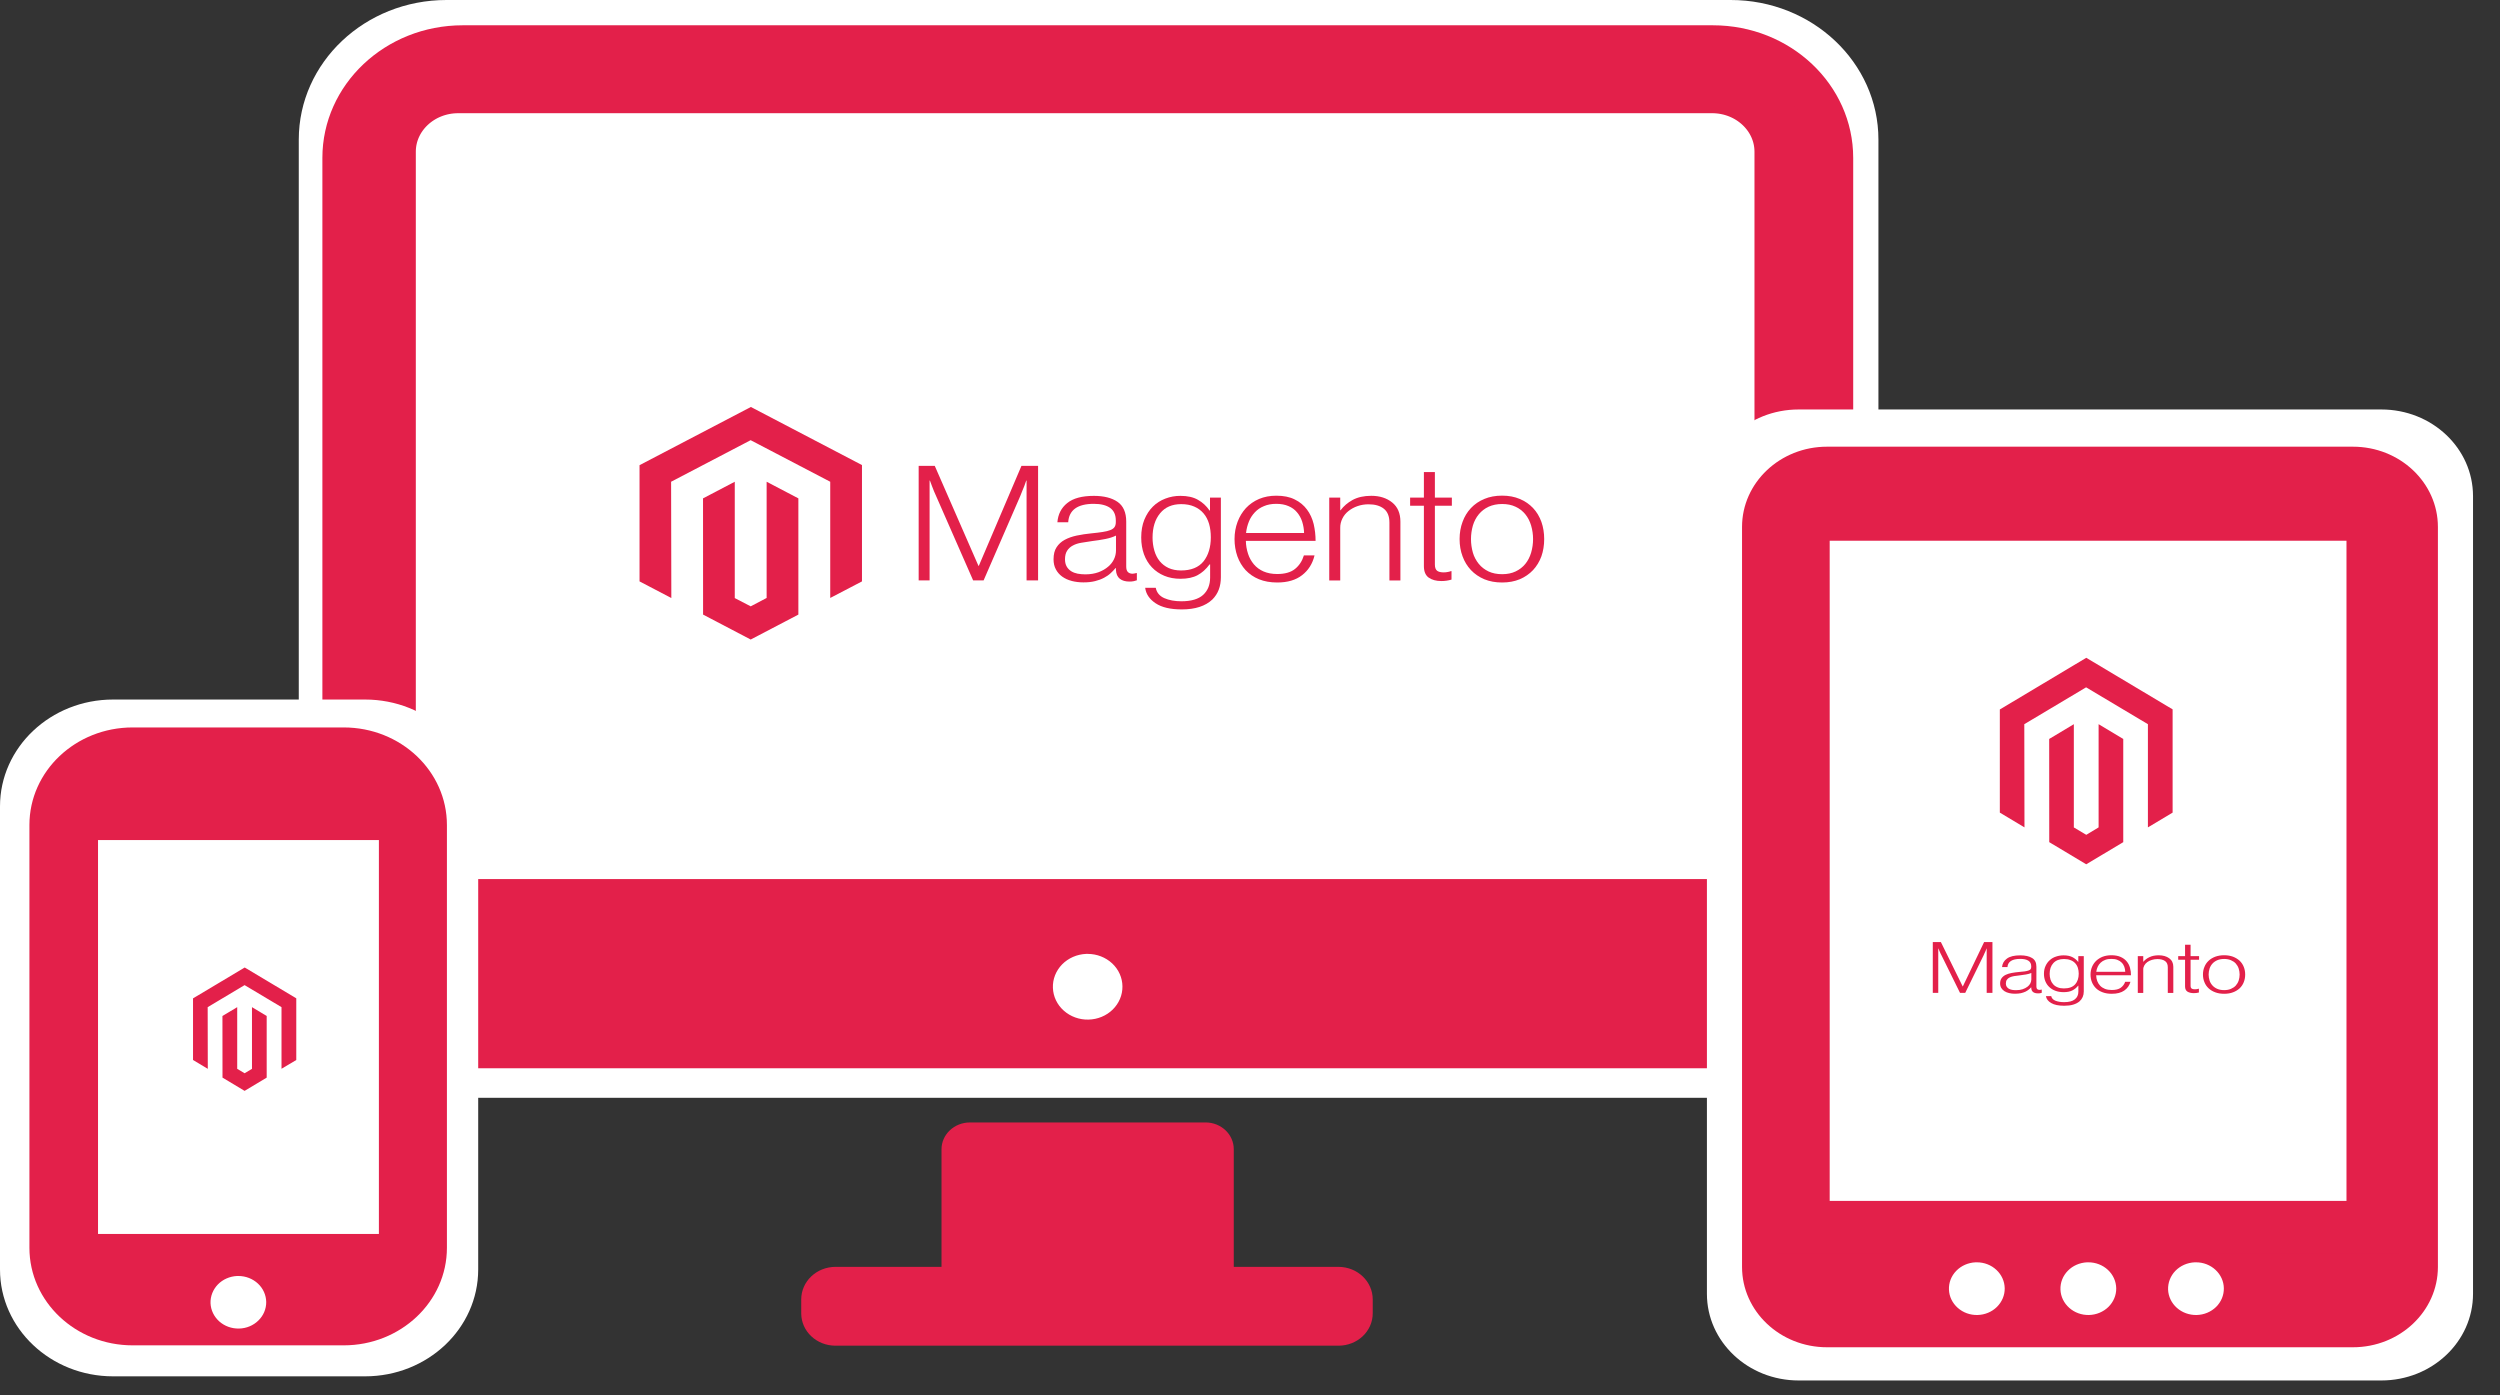 <svg width="43" height="24" viewBox="0 0 43 24" fill="none" xmlns="http://www.w3.org/2000/svg">
<rect x="0" y="0" width="43" height="24" fill="#333333" stroke="none"/>
<path d="M29.767 0H7.68C6.276 0 5.139 1.075 5.139 2.401V16.482C5.139 17.807 6.276 18.882 7.68 18.882H29.767C31.171 18.882 32.309 17.807 32.309 16.482V2.401C32.309 1.075 31.171 0 29.767 0Z" fill="white"/>
<path d="M29.461 0.435H7.959C6.626 0.435 5.545 1.456 5.545 2.716V16.093C5.545 17.353 6.626 18.374 7.959 18.374H29.461C30.795 18.374 31.875 17.353 31.875 16.093V2.716C31.875 1.456 30.795 0.435 29.461 0.435Z" fill="#E3204A"/>
<path d="M29.447 1.49H7.882C7.226 1.49 6.695 1.991 6.695 2.61V14.456C6.695 15.075 7.226 15.577 7.882 15.577H29.447C30.102 15.577 30.634 15.075 30.634 14.456V2.61C30.634 1.991 30.102 1.49 29.447 1.49Z" fill="white" stroke="#E3204A" stroke-width="0.914"/>
<path d="M18.708 16.407C18.866 16.407 19.017 16.466 19.129 16.57C19.241 16.675 19.305 16.817 19.306 16.966C19.308 17.115 19.247 17.258 19.138 17.365C19.029 17.472 18.879 17.534 18.721 17.537C18.564 17.541 18.411 17.485 18.297 17.383C18.182 17.281 18.115 17.14 18.11 16.991C18.104 16.843 18.161 16.698 18.268 16.588C18.375 16.479 18.523 16.414 18.681 16.407" fill="white"/>
<path d="M16.684 19.306C16.413 19.306 16.194 19.513 16.194 19.768V21.79H14.372C14.044 21.79 13.781 22.041 13.781 22.351V22.588C13.781 22.898 14.044 23.146 14.372 23.146H23.02C23.348 23.146 23.611 22.898 23.611 22.588V22.351C23.611 22.041 23.348 21.79 23.02 21.79H21.221V19.768C21.221 19.513 21.005 19.306 20.735 19.306H16.684Z" fill="#E3204A"/>
<path d="M40.959 7.043H30.936C30.065 7.043 29.359 7.71 29.359 8.533V22.254C29.359 23.077 30.065 23.744 30.936 23.744H40.959C41.83 23.744 42.536 23.077 42.536 22.254V8.533C42.536 7.71 41.83 7.043 40.959 7.043Z" fill="white"/>
<path d="M40.47 7.683H31.425C30.618 7.683 29.963 8.301 29.963 9.064V21.791C29.963 22.554 30.618 23.173 31.425 23.173H40.47C41.277 23.173 41.932 22.554 41.932 21.791V9.064C41.932 8.301 41.277 7.683 40.47 7.683Z" fill="#E3204A"/>
<path d="M40.816 8.844H31.014V21.112H40.816V8.844Z" fill="white" stroke="#E3204A" stroke-width="0.913"/>
<path d="M35.918 21.712C36.044 21.711 36.166 21.758 36.256 21.842C36.346 21.926 36.397 22.039 36.399 22.159C36.401 22.278 36.352 22.393 36.265 22.479C36.177 22.565 36.057 22.615 35.931 22.618C35.805 22.621 35.683 22.577 35.591 22.495C35.499 22.413 35.444 22.301 35.44 22.182C35.435 22.062 35.48 21.946 35.566 21.858C35.651 21.77 35.77 21.718 35.896 21.712" fill="white"/>
<path d="M34 21.712C34.127 21.711 34.248 21.758 34.338 21.842C34.428 21.926 34.479 22.039 34.481 22.159C34.483 22.278 34.434 22.393 34.347 22.479C34.26 22.565 34.14 22.615 34.013 22.618C33.887 22.621 33.765 22.577 33.673 22.495C33.581 22.413 33.526 22.301 33.522 22.182C33.517 22.062 33.562 21.946 33.648 21.858C33.733 21.77 33.852 21.718 33.978 21.712" fill="white"/>
<path d="M37.77 21.712C37.896 21.711 38.017 21.758 38.107 21.842C38.197 21.926 38.249 22.039 38.25 22.159C38.252 22.278 38.204 22.393 38.117 22.479C38.029 22.565 37.909 22.615 37.783 22.618C37.657 22.621 37.534 22.577 37.442 22.495C37.35 22.413 37.296 22.301 37.291 22.182C37.287 22.062 37.332 21.946 37.417 21.858C37.503 21.77 37.621 21.718 37.748 21.712" fill="white"/>
<path d="M6.279 12.032H1.945C0.871 12.032 0 12.855 0 13.87V21.835C0 22.85 0.871 23.673 1.945 23.673H6.279C7.354 23.673 8.225 22.85 8.225 21.835V13.87C8.225 12.855 7.354 12.032 6.279 12.032Z" fill="white"/>
<path d="M5.911 12.512H2.282C1.301 12.512 0.506 13.263 0.506 14.19V21.462C0.506 22.389 1.301 23.14 2.282 23.14H5.911C6.892 23.14 7.687 22.389 7.687 21.462V14.19C7.687 13.263 6.892 12.512 5.911 12.512Z" fill="#E3204A"/>
<path d="M6.974 13.992H1.229V21.681H6.974V13.992Z" fill="white" stroke="#E3204A" stroke-width="0.914"/>
<path d="M5.292 13.197H2.898V13.423H5.292V13.197Z" fill="white" stroke="#E3204A" stroke-width="0.366" stroke-linecap="round" stroke-linejoin="round"/>
<path d="M4.1 21.947C4.226 21.947 4.347 21.994 4.437 22.078C4.526 22.161 4.577 22.275 4.579 22.394C4.58 22.513 4.532 22.628 4.444 22.713C4.357 22.799 4.237 22.849 4.111 22.851C3.985 22.854 3.863 22.81 3.771 22.728C3.68 22.646 3.626 22.534 3.621 22.415C3.617 22.296 3.663 22.18 3.748 22.092C3.833 22.005 3.952 21.953 4.078 21.947" fill="white"/>
<path d="M12.915 7L11 8.001V10L11.547 10.286L11.543 8.286L12.911 7.571L14.28 8.286V10.285L14.826 10V7.999L12.915 7Z" fill="#E3204A"/>
<path d="M13.186 10.285L12.912 10.429L12.638 10.287V8.286L12.092 8.572L12.093 10.571L12.912 11L13.732 10.571V8.572L13.186 8.286V10.285Z" fill="#E3204A"/>
<path d="M16.078 8.013L16.829 9.732H16.836L17.569 8.013H17.855V9.983H17.657V8.266H17.651C17.641 8.297 17.63 8.329 17.618 8.36C17.608 8.385 17.596 8.414 17.583 8.445C17.57 8.476 17.558 8.506 17.548 8.533L16.918 9.983H16.738L16.102 8.534C16.09 8.508 16.077 8.48 16.065 8.45C16.053 8.42 16.042 8.391 16.031 8.363C16.019 8.33 16.007 8.297 15.995 8.266H15.989V9.983H15.801V8.013H16.078Z" fill="#E3204A"/>
<path d="M18.431 9.991C18.372 9.977 18.317 9.951 18.269 9.917C18.223 9.884 18.186 9.841 18.161 9.793C18.134 9.744 18.121 9.686 18.121 9.62C18.121 9.535 18.138 9.466 18.173 9.413C18.207 9.36 18.255 9.316 18.313 9.285C18.372 9.253 18.44 9.229 18.518 9.212C18.601 9.195 18.685 9.182 18.769 9.174C18.846 9.166 18.912 9.159 18.965 9.15C19.019 9.142 19.063 9.131 19.096 9.118C19.13 9.105 19.154 9.088 19.169 9.067C19.184 9.046 19.192 9.017 19.192 8.98V8.953C19.192 8.855 19.159 8.783 19.094 8.736C19.029 8.69 18.936 8.666 18.814 8.666C18.534 8.666 18.387 8.772 18.373 8.983H18.187C18.198 8.846 18.254 8.735 18.356 8.653C18.458 8.57 18.611 8.529 18.814 8.529C18.986 8.529 19.122 8.563 19.222 8.632C19.321 8.701 19.371 8.814 19.371 8.97V9.744C19.371 9.786 19.38 9.817 19.397 9.836C19.414 9.855 19.44 9.866 19.474 9.868C19.485 9.868 19.496 9.867 19.506 9.865C19.517 9.864 19.53 9.86 19.544 9.857H19.554V9.981C19.537 9.987 19.52 9.992 19.502 9.996C19.477 10.001 19.451 10.004 19.426 10.003C19.357 10.003 19.302 9.987 19.261 9.955C19.22 9.922 19.198 9.872 19.194 9.802V9.772H19.186C19.161 9.802 19.134 9.831 19.105 9.857C19.071 9.889 19.033 9.915 18.991 9.937C18.942 9.963 18.89 9.982 18.836 9.995C18.777 10.01 18.71 10.017 18.635 10.017C18.566 10.017 18.497 10.009 18.431 9.992L18.431 9.991ZM18.895 9.842C18.961 9.817 19.016 9.785 19.061 9.746C19.103 9.711 19.137 9.668 19.16 9.62C19.183 9.572 19.195 9.52 19.195 9.468V9.212C19.144 9.237 19.083 9.257 19.011 9.271C18.939 9.285 18.864 9.297 18.787 9.306C18.72 9.315 18.658 9.325 18.601 9.335C18.544 9.344 18.495 9.36 18.453 9.383C18.413 9.404 18.378 9.435 18.355 9.472C18.33 9.51 18.318 9.559 18.318 9.62C18.318 9.669 18.328 9.711 18.347 9.744C18.365 9.776 18.391 9.803 18.423 9.824C18.456 9.845 18.494 9.859 18.534 9.867C18.578 9.875 18.623 9.879 18.668 9.879C18.753 9.879 18.829 9.866 18.895 9.842Z" fill="#E3204A"/>
<path d="M19.876 10.376C19.77 10.305 19.711 10.217 19.697 10.11H19.879C19.895 10.193 19.945 10.252 20.026 10.288C20.108 10.324 20.206 10.342 20.32 10.342C20.489 10.342 20.613 10.305 20.693 10.233C20.773 10.16 20.814 10.061 20.814 9.934V9.708H20.804C20.745 9.789 20.677 9.85 20.6 9.892C20.523 9.934 20.425 9.955 20.305 9.955C20.201 9.955 20.108 9.938 20.025 9.903C19.943 9.869 19.87 9.819 19.812 9.757C19.753 9.695 19.708 9.62 19.676 9.533C19.645 9.445 19.629 9.349 19.629 9.245C19.629 9.129 19.647 9.027 19.683 8.938C19.72 8.849 19.768 8.774 19.83 8.713C19.889 8.654 19.962 8.607 20.044 8.576C20.127 8.544 20.215 8.528 20.304 8.529C20.426 8.529 20.526 8.551 20.605 8.597C20.685 8.642 20.751 8.703 20.803 8.78H20.812V8.559H20.999V9.928C20.999 10.086 20.951 10.213 20.853 10.311C20.733 10.425 20.558 10.482 20.327 10.482C20.132 10.482 19.982 10.447 19.876 10.376V10.376ZM20.701 9.655C20.784 9.55 20.826 9.412 20.826 9.242C20.826 9.157 20.816 9.08 20.796 9.01C20.775 8.94 20.744 8.88 20.701 8.83C20.659 8.78 20.604 8.74 20.541 8.713C20.477 8.685 20.403 8.671 20.317 8.671C20.161 8.671 20.04 8.723 19.954 8.828C19.867 8.933 19.824 9.072 19.824 9.247C19.824 9.323 19.834 9.398 19.855 9.471C19.875 9.54 19.905 9.6 19.946 9.651C19.986 9.7 20.038 9.741 20.098 9.769C20.159 9.797 20.231 9.812 20.314 9.812C20.488 9.812 20.617 9.759 20.701 9.655" fill="#E3204A"/>
<path d="M21.654 9.963C21.566 9.927 21.487 9.873 21.424 9.806C21.363 9.739 21.316 9.66 21.283 9.569C21.251 9.477 21.234 9.379 21.234 9.272C21.234 9.166 21.252 9.067 21.286 8.976C21.32 8.885 21.369 8.806 21.43 8.739C21.492 8.673 21.569 8.619 21.656 8.582C21.744 8.545 21.843 8.526 21.952 8.526C22.078 8.526 22.184 8.547 22.27 8.591C22.355 8.632 22.427 8.692 22.48 8.764C22.534 8.836 22.572 8.92 22.595 9.013C22.617 9.108 22.628 9.205 22.628 9.303H21.429C21.43 9.379 21.443 9.454 21.467 9.527C21.488 9.592 21.522 9.653 21.567 9.707C21.611 9.759 21.668 9.801 21.733 9.829C21.8 9.858 21.878 9.873 21.968 9.873C22.1 9.873 22.202 9.844 22.274 9.786C22.346 9.728 22.397 9.651 22.427 9.553H22.61C22.576 9.695 22.505 9.808 22.397 9.892C22.289 9.977 22.146 10.019 21.968 10.019C21.85 10.019 21.745 10 21.654 9.963ZM22.397 8.971C22.378 8.913 22.349 8.859 22.308 8.811C22.27 8.765 22.22 8.729 22.162 8.705C22.103 8.679 22.033 8.666 21.952 8.666C21.871 8.666 21.801 8.679 21.741 8.705C21.68 8.729 21.627 8.765 21.584 8.811C21.54 8.858 21.505 8.911 21.482 8.969C21.456 9.033 21.439 9.1 21.432 9.168H22.43C22.429 9.101 22.417 9.035 22.397 8.971Z" fill="#E3204A"/>
<path d="M23.052 8.559V8.776H23.058C23.112 8.704 23.183 8.643 23.267 8.598C23.353 8.552 23.459 8.528 23.585 8.528C23.731 8.528 23.851 8.566 23.946 8.643C24.04 8.719 24.087 8.829 24.087 8.972V9.984H23.898V8.988C23.898 8.88 23.866 8.801 23.802 8.75C23.738 8.699 23.65 8.674 23.539 8.674C23.474 8.674 23.41 8.684 23.35 8.705C23.293 8.724 23.241 8.753 23.195 8.789C23.15 8.824 23.114 8.868 23.09 8.917C23.064 8.968 23.051 9.023 23.052 9.079V9.984H22.863V8.559H23.052Z" fill="#E3204A"/>
<path d="M24.573 9.935C24.519 9.895 24.491 9.83 24.491 9.738V8.699H24.254V8.559H24.491V8.12H24.68V8.559H24.972V8.699H24.68V9.71C24.68 9.762 24.693 9.797 24.718 9.817C24.744 9.836 24.781 9.845 24.832 9.845C24.855 9.845 24.878 9.843 24.901 9.838C24.92 9.835 24.939 9.83 24.957 9.823H24.966V9.969C24.91 9.986 24.851 9.994 24.792 9.994C24.701 9.994 24.628 9.974 24.573 9.934" fill="#E3204A"/>
<path d="M25.53 9.963C25.442 9.926 25.363 9.872 25.3 9.805C25.237 9.738 25.189 9.659 25.156 9.569C25.122 9.478 25.105 9.379 25.105 9.272C25.105 9.166 25.122 9.067 25.156 8.976C25.189 8.885 25.237 8.806 25.3 8.739C25.363 8.672 25.442 8.618 25.53 8.582C25.62 8.544 25.722 8.525 25.836 8.525C25.95 8.525 26.051 8.544 26.14 8.582C26.228 8.618 26.306 8.672 26.369 8.739C26.432 8.806 26.479 8.885 26.512 8.976C26.544 9.067 26.56 9.166 26.56 9.272C26.56 9.379 26.544 9.478 26.512 9.569C26.479 9.659 26.431 9.738 26.369 9.805C26.306 9.872 26.228 9.926 26.14 9.963C26.051 10 25.95 10.019 25.836 10.019C25.722 10.019 25.62 10 25.53 9.963ZM26.068 9.829C26.134 9.798 26.191 9.754 26.235 9.7C26.28 9.645 26.313 9.58 26.335 9.507C26.38 9.353 26.38 9.192 26.335 9.038C26.313 8.965 26.28 8.9 26.235 8.845C26.191 8.791 26.134 8.746 26.068 8.716C26.001 8.684 25.924 8.669 25.837 8.669C25.749 8.669 25.672 8.685 25.603 8.716C25.538 8.747 25.48 8.791 25.436 8.845C25.39 8.9 25.356 8.965 25.334 9.038C25.29 9.192 25.29 9.353 25.334 9.507C25.354 9.576 25.389 9.642 25.436 9.7C25.48 9.754 25.538 9.798 25.603 9.829C25.669 9.86 25.747 9.876 25.837 9.876C25.926 9.876 26.003 9.86 26.068 9.829Z" fill="#E3204A"/>
<path d="M4.209 16.641L3.32 17.172V18.232L3.574 18.384L3.572 17.323L4.207 16.944L4.842 17.323V18.383L5.096 18.232V17.171L4.209 16.641Z" fill="#E3204A"/>
<path d="M4.334 18.384L4.207 18.46L4.08 18.384V17.323L3.826 17.475L3.827 18.535L4.207 18.763L4.587 18.535V17.475L4.334 17.323V18.384Z" fill="#E3204A"/>
<g clip-path="url(#clip0_754_35252)">
<path d="M33.383 16.203L33.758 16.966H33.761L34.127 16.203H34.27V17.077H34.171V16.315H34.168C34.163 16.329 34.158 16.343 34.152 16.357C34.147 16.368 34.141 16.381 34.134 16.395C34.127 16.409 34.121 16.422 34.117 16.434L33.802 17.077H33.712L33.395 16.434C33.388 16.423 33.382 16.41 33.376 16.397C33.37 16.383 33.364 16.37 33.359 16.358C33.353 16.343 33.347 16.329 33.341 16.315H33.338V17.077H33.244V16.203H33.383Z" fill="#E3204A"/>
<path d="M34.557 17.081C34.528 17.075 34.5 17.063 34.476 17.048C34.453 17.033 34.435 17.014 34.422 16.993C34.409 16.971 34.402 16.945 34.402 16.916C34.402 16.878 34.411 16.848 34.428 16.824C34.445 16.801 34.469 16.781 34.498 16.767C34.527 16.753 34.562 16.742 34.601 16.735C34.642 16.727 34.684 16.722 34.726 16.718C34.764 16.715 34.797 16.711 34.824 16.708C34.851 16.704 34.873 16.699 34.889 16.693C34.906 16.688 34.918 16.68 34.926 16.671C34.933 16.661 34.937 16.648 34.937 16.632V16.62C34.937 16.577 34.921 16.545 34.888 16.524C34.856 16.503 34.809 16.493 34.749 16.493C34.609 16.493 34.535 16.54 34.528 16.634H34.435C34.441 16.572 34.469 16.523 34.52 16.487C34.571 16.45 34.647 16.432 34.748 16.432C34.834 16.432 34.902 16.447 34.952 16.478C35.002 16.508 35.026 16.558 35.026 16.628V16.971C35.026 16.99 35.031 17.003 35.039 17.012C35.048 17.021 35.061 17.025 35.078 17.026C35.084 17.026 35.089 17.026 35.094 17.025C35.1 17.024 35.106 17.023 35.113 17.021H35.118V17.076C35.109 17.079 35.101 17.081 35.092 17.083C35.08 17.085 35.067 17.087 35.054 17.086C35.02 17.086 34.992 17.079 34.972 17.065C34.951 17.05 34.94 17.028 34.938 16.997V16.983H34.934C34.922 16.997 34.908 17.01 34.894 17.021C34.877 17.035 34.858 17.047 34.837 17.057C34.812 17.068 34.786 17.077 34.759 17.083C34.73 17.089 34.696 17.092 34.659 17.092C34.624 17.093 34.59 17.089 34.557 17.081L34.557 17.081ZM34.789 17.015C34.822 17.004 34.849 16.989 34.872 16.972C34.893 16.956 34.91 16.937 34.921 16.916C34.932 16.895 34.938 16.872 34.939 16.849V16.735C34.913 16.746 34.883 16.755 34.847 16.761C34.811 16.767 34.773 16.773 34.735 16.777C34.702 16.781 34.67 16.785 34.642 16.789C34.614 16.794 34.589 16.801 34.568 16.811C34.548 16.82 34.531 16.834 34.519 16.851C34.507 16.867 34.501 16.889 34.501 16.916C34.501 16.938 34.505 16.956 34.515 16.971C34.524 16.985 34.537 16.997 34.553 17.007C34.57 17.016 34.589 17.022 34.609 17.026C34.631 17.029 34.653 17.031 34.676 17.031C34.718 17.031 34.756 17.026 34.789 17.015Z" fill="#E3204A"/>
<path d="M35.28 17.252C35.227 17.221 35.197 17.181 35.19 17.134H35.281C35.289 17.171 35.314 17.197 35.355 17.213C35.396 17.229 35.445 17.237 35.502 17.237C35.586 17.237 35.648 17.221 35.688 17.188C35.728 17.156 35.748 17.112 35.748 17.055V16.955H35.743C35.714 16.991 35.68 17.018 35.641 17.037C35.603 17.056 35.554 17.065 35.494 17.065C35.442 17.065 35.395 17.057 35.354 17.042C35.313 17.027 35.277 17.005 35.248 16.977C35.218 16.95 35.196 16.916 35.18 16.878C35.164 16.839 35.156 16.796 35.156 16.75C35.156 16.698 35.165 16.653 35.184 16.613C35.202 16.574 35.226 16.541 35.257 16.514C35.286 16.487 35.323 16.466 35.364 16.453C35.405 16.439 35.449 16.432 35.494 16.432C35.554 16.432 35.604 16.442 35.644 16.462C35.684 16.482 35.716 16.509 35.743 16.543H35.747V16.445H35.841V17.053C35.841 17.123 35.816 17.18 35.768 17.223C35.708 17.274 35.62 17.299 35.505 17.299C35.407 17.299 35.332 17.283 35.28 17.252V17.252ZM35.692 16.932C35.733 16.885 35.754 16.824 35.754 16.748C35.754 16.711 35.749 16.677 35.739 16.646C35.729 16.615 35.713 16.588 35.692 16.566C35.671 16.543 35.643 16.525 35.612 16.514C35.58 16.501 35.543 16.495 35.5 16.495C35.422 16.495 35.361 16.518 35.318 16.565C35.275 16.611 35.254 16.673 35.254 16.751C35.254 16.784 35.259 16.818 35.269 16.85C35.279 16.881 35.294 16.907 35.315 16.93C35.334 16.952 35.36 16.97 35.391 16.982C35.421 16.995 35.457 17.001 35.498 17.001C35.586 17.001 35.65 16.978 35.691 16.932" fill="#E3204A"/>
<path d="M36.167 17.068C36.122 17.052 36.083 17.029 36.052 16.999C36.021 16.969 35.998 16.934 35.981 16.893C35.965 16.853 35.957 16.809 35.957 16.762C35.957 16.715 35.966 16.671 35.983 16.63C36 16.59 36.024 16.555 36.055 16.525C36.086 16.496 36.124 16.472 36.167 16.455C36.211 16.439 36.261 16.43 36.316 16.43C36.378 16.43 36.431 16.44 36.474 16.459C36.517 16.478 36.553 16.504 36.579 16.536C36.606 16.568 36.625 16.605 36.636 16.647C36.648 16.689 36.653 16.732 36.653 16.775H36.054C36.055 16.809 36.061 16.843 36.073 16.875C36.084 16.904 36.101 16.931 36.123 16.955C36.145 16.978 36.174 16.996 36.206 17.009C36.24 17.022 36.279 17.028 36.323 17.028C36.389 17.028 36.44 17.016 36.476 16.99C36.512 16.964 36.538 16.93 36.553 16.887H36.644C36.627 16.949 36.591 17 36.538 17.037C36.484 17.075 36.412 17.093 36.323 17.093C36.264 17.093 36.212 17.085 36.167 17.068ZM36.538 16.628C36.528 16.602 36.514 16.578 36.493 16.557C36.474 16.537 36.449 16.521 36.42 16.51C36.391 16.498 36.356 16.493 36.316 16.493C36.275 16.493 36.24 16.498 36.21 16.51C36.18 16.521 36.153 16.537 36.132 16.557C36.11 16.578 36.092 16.602 36.081 16.627C36.068 16.656 36.059 16.685 36.056 16.715H36.554C36.553 16.686 36.548 16.656 36.538 16.628Z" fill="#E3204A"/>
<path d="M36.864 16.445V16.541H36.867C36.894 16.509 36.929 16.482 36.971 16.463C37.014 16.442 37.067 16.431 37.13 16.431C37.203 16.431 37.263 16.448 37.31 16.482C37.357 16.516 37.381 16.565 37.381 16.628V17.078H37.286V16.636C37.286 16.588 37.27 16.552 37.239 16.53C37.206 16.507 37.163 16.496 37.107 16.496C37.075 16.496 37.043 16.501 37.013 16.51C36.984 16.518 36.958 16.531 36.935 16.547C36.913 16.563 36.895 16.582 36.883 16.604C36.87 16.627 36.863 16.651 36.864 16.676V17.078H36.77V16.445H36.864Z" fill="#E3204A"/>
<path d="M37.624 17.056C37.597 17.038 37.583 17.009 37.583 16.968V16.507H37.465V16.445H37.583V16.25H37.678V16.445H37.824V16.507H37.678V16.956C37.678 16.979 37.684 16.995 37.697 17.003C37.709 17.012 37.728 17.016 37.754 17.016C37.765 17.016 37.776 17.015 37.788 17.013C37.797 17.012 37.807 17.009 37.816 17.006H37.821V17.071C37.793 17.079 37.763 17.082 37.734 17.082C37.688 17.082 37.652 17.073 37.624 17.056" fill="#E3204A"/>
<path d="M38.103 17.068C38.059 17.052 38.019 17.028 37.988 16.999C37.956 16.969 37.932 16.934 37.916 16.893C37.899 16.853 37.891 16.809 37.891 16.762C37.891 16.715 37.899 16.671 37.916 16.631C37.932 16.59 37.956 16.555 37.988 16.525C38.019 16.495 38.059 16.472 38.103 16.455C38.148 16.439 38.199 16.43 38.255 16.43C38.312 16.43 38.363 16.439 38.407 16.455C38.451 16.472 38.49 16.496 38.522 16.525C38.553 16.555 38.577 16.59 38.593 16.631C38.609 16.671 38.617 16.715 38.617 16.762C38.617 16.809 38.609 16.853 38.593 16.893C38.577 16.934 38.553 16.969 38.522 16.999C38.49 17.028 38.451 17.052 38.407 17.068C38.363 17.085 38.312 17.093 38.255 17.093C38.199 17.093 38.148 17.085 38.103 17.068ZM38.371 17.009C38.404 16.995 38.433 16.976 38.455 16.952C38.477 16.927 38.494 16.899 38.505 16.866C38.527 16.798 38.527 16.726 38.505 16.658C38.494 16.625 38.477 16.597 38.455 16.572C38.433 16.548 38.404 16.529 38.371 16.515C38.338 16.501 38.299 16.494 38.256 16.494C38.212 16.494 38.173 16.501 38.139 16.515C38.106 16.529 38.078 16.548 38.056 16.572C38.033 16.597 38.016 16.625 38.005 16.658C37.983 16.726 37.983 16.798 38.005 16.866C38.015 16.897 38.032 16.926 38.056 16.952C38.078 16.976 38.106 16.995 38.139 17.009C38.172 17.023 38.211 17.03 38.256 17.03C38.3 17.03 38.339 17.023 38.371 17.009Z" fill="#E3204A"/>
</g>
<path d="M35.884 11.314L34.397 12.203V13.977L34.821 14.231L34.818 12.456L35.881 11.822L36.944 12.456V14.231L37.369 13.977V12.201L35.884 11.314Z" fill="#E3204A"/>
<path d="M36.096 14.231L35.884 14.359L35.67 14.232V12.456L35.246 12.71L35.247 14.485L35.883 14.866L36.52 14.485V12.71L36.096 12.456V14.231Z" fill="#E3204A"/>
<defs>
<clipPath id="clip0_754_35252">
<rect width="7.99" height="1.776" fill="white" transform="translate(30.846 15.753)"/>
</clipPath>
</defs>
</svg>
